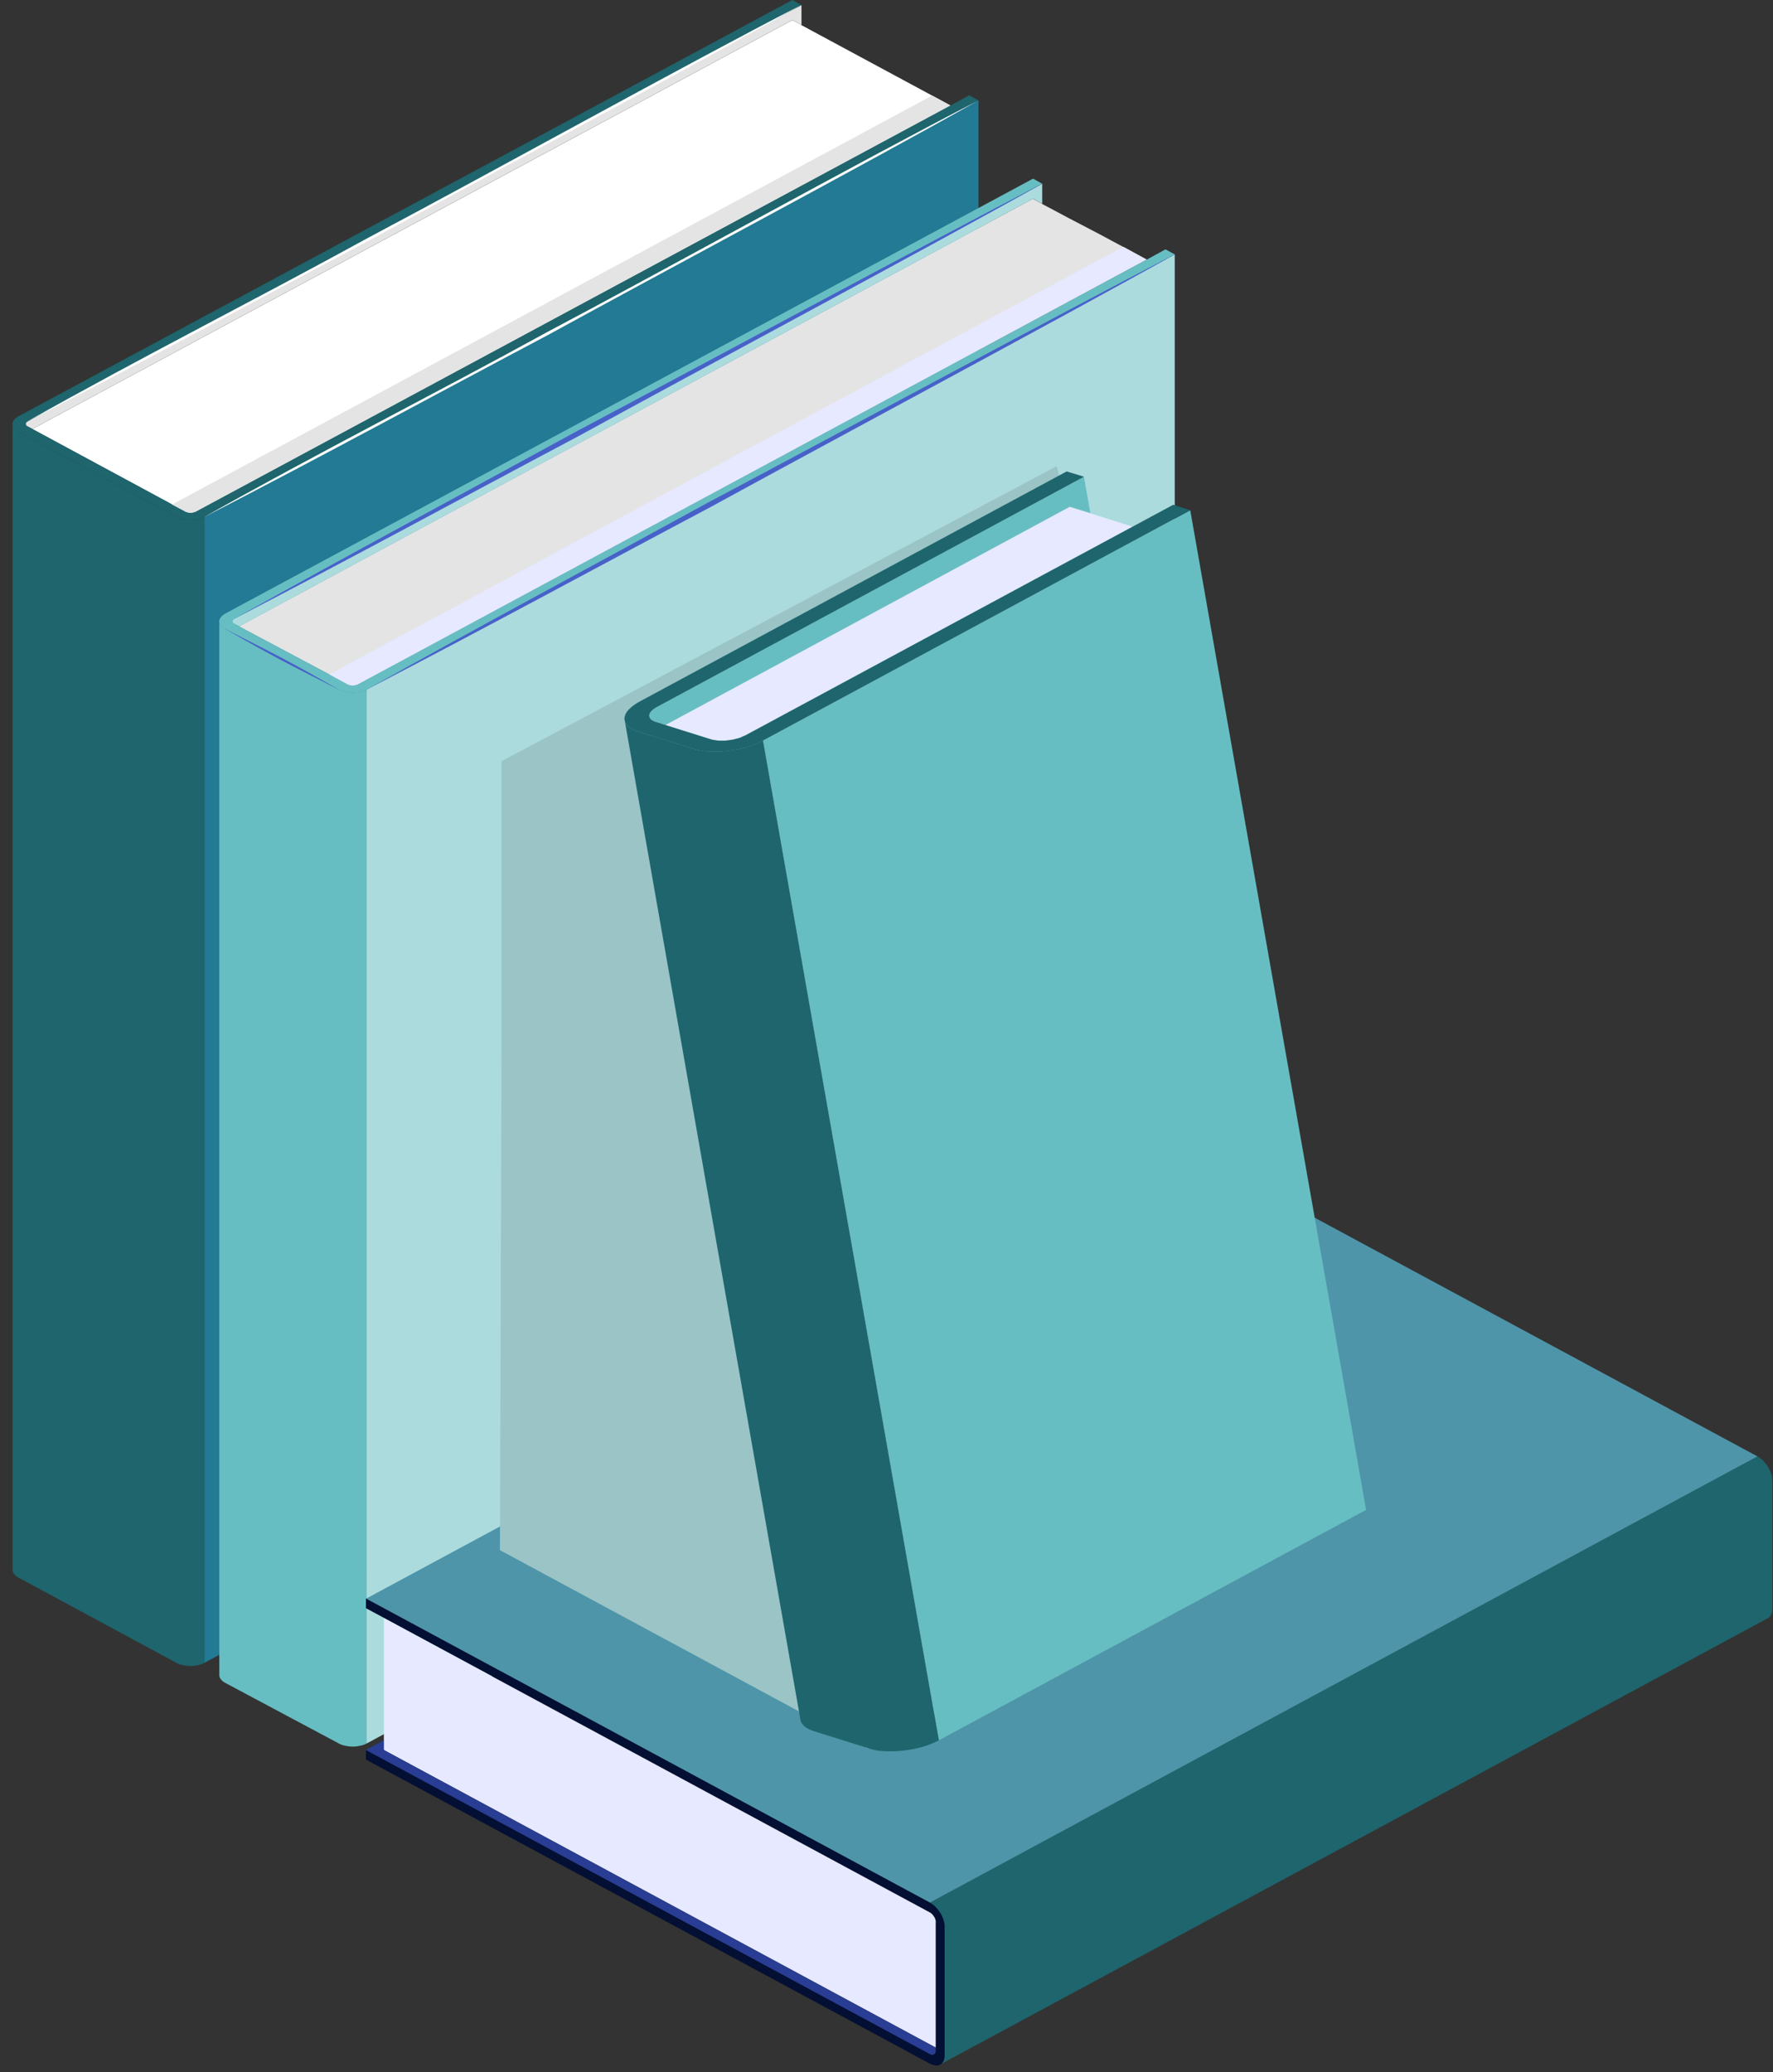 <svg width="89" height="104" viewBox="0 0 89 104" fill="none" xmlns="http://www.w3.org/2000/svg">
<rect x="0" y="0" width="89" height="104" fill="#333333" stroke="none"/>
<g id="Vector">
<path d="M49.117 5.037V62.56L10.258 83.454V25.943L49.117 5.037Z" fill="#227A94"/>
<path d="M10.258 25.943V83.454C10.16 83.511 10.049 83.546 9.924 83.571C9.677 83.628 9.44 83.628 9.193 83.571C9.081 83.549 8.956 83.514 8.858 83.454L0.913 79.168C0.643 79.017 0.629 78.834 0.629 78.799V21.355C0.666 21.481 0.791 21.585 0.913 21.655L8.858 25.94C8.956 25.987 9.081 26.032 9.193 26.057C9.44 26.104 9.677 26.104 9.924 26.057C10.049 26.035 10.16 25.987 10.258 25.94V25.943Z" fill="#1E656D"/>
<path d="M47.706 5.293L9.802 25.691C9.765 25.703 9.727 25.713 9.677 25.725C9.602 25.747 9.514 25.747 9.44 25.725C9.403 25.713 9.365 25.703 9.328 25.691L8.635 25.321L1.62 21.531C12.91 15.443 28.478 7.096 39.775 1.007C39.937 1.09 40.083 1.181 40.232 1.251V1.263C42.521 2.498 44.524 3.575 46.79 4.797C47.087 4.958 47.395 5.119 47.706 5.293Z" fill="white"/>
<path d="M40.232 0.253V1.247C40.083 1.178 39.934 1.086 39.775 1.004C28.478 7.093 12.907 15.44 1.624 21.528L1.387 21.402C1.363 21.389 1.336 21.38 1.312 21.355C1.299 21.32 1.289 21.285 1.289 21.25C1.302 21.203 1.35 21.168 1.387 21.146L40.232 0.253Z" fill="#E4E4E5"/>
<path d="M39.775 0L40.232 0.253L1.387 21.146C1.35 21.168 1.299 21.203 1.289 21.25C1.289 21.285 1.302 21.32 1.312 21.355C1.336 21.377 1.363 21.389 1.387 21.402L1.624 21.528L9.332 25.687C9.369 25.7 9.406 25.709 9.443 25.722C9.518 25.744 9.606 25.744 9.677 25.722C9.727 25.709 9.765 25.7 9.802 25.687L47.706 5.293H47.72L48.647 4.784L49.117 5.037L10.258 25.943C10.16 25.991 10.049 26.035 9.924 26.06C9.677 26.107 9.44 26.107 9.193 26.06C9.081 26.038 8.956 25.991 8.858 25.943L0.913 21.658C0.788 21.588 0.666 21.484 0.629 21.358C0.605 21.253 0.643 21.137 0.717 21.058C0.768 20.988 0.842 20.941 0.917 20.897L39.775 0Z" fill="#1E656D"/>
<path d="M10.258 25.943C15.917 22.75 21.734 19.813 27.433 16.684C33.187 13.643 43.323 8.018 49.117 5.04C43.458 8.236 33.21 13.681 27.511 16.81C21.758 19.851 16.052 22.965 10.258 25.946V25.943Z" fill="white"/>
<path d="M1.333 21.171C6.991 17.979 12.822 15.042 18.521 11.912C24.271 8.871 34.397 3.246 40.188 0.268C34.529 3.464 24.281 8.909 18.582 12.038C12.829 15.08 7.123 18.193 1.329 21.174L1.333 21.171Z" fill="white"/>
<path d="M47.706 5.293L9.802 25.691C9.765 25.703 9.727 25.713 9.677 25.725C9.602 25.747 9.514 25.747 9.44 25.725C9.403 25.713 9.365 25.703 9.328 25.691L8.635 25.321L46.79 4.797C47.087 4.958 47.395 5.119 47.706 5.293Z" fill="#E4E4E5"/>
<path d="M58.969 12.768V65.668L18.406 87.499V34.609L58.969 12.768Z" fill="#ACDBDD"/>
<path d="M18.406 34.609V87.499C18.308 87.556 18.196 87.591 18.071 87.616C17.824 87.673 17.588 87.673 17.341 87.616C17.229 87.594 17.104 87.559 17.006 87.499L11.293 84.452C11.023 84.3 11.009 84.117 11.009 84.082V31.258C11.046 31.384 11.171 31.489 11.293 31.558L17.006 34.606C17.104 34.653 17.229 34.697 17.341 34.722C17.588 34.77 17.824 34.77 18.071 34.722C18.196 34.7 18.308 34.653 18.406 34.606V34.609Z" fill="#67BEC2"/>
<path d="M57.555 13.024L17.943 34.356C17.906 34.369 17.868 34.378 17.818 34.391C17.743 34.413 17.655 34.413 17.581 34.391C17.544 34.378 17.506 34.369 17.469 34.356L16.529 33.848L11.993 31.435C12.366 31.239 12.734 31.031 13.106 30.835C24.007 24.955 40.925 15.866 51.85 9.976C52.012 10.058 52.157 10.15 52.306 10.219V10.232C54.522 11.423 54.221 11.224 56.385 12.392C56.767 12.601 57.153 12.809 57.549 13.027L57.555 13.024Z" fill="#E4E4E5"/>
<path d="M52.316 9.221V10.216C52.167 10.147 52.019 10.055 51.86 9.973C40.563 16.062 23.287 25.346 12 31.435L11.763 31.309C11.74 31.296 11.713 31.287 11.689 31.261C11.675 31.227 11.665 31.192 11.665 31.157C11.679 31.11 11.726 31.075 11.763 31.053L52.316 9.221Z" fill="#ACDBDD"/>
<path d="M51.856 8.966L52.313 9.218L11.763 31.053C11.726 31.075 11.675 31.11 11.665 31.157C11.665 31.192 11.679 31.227 11.689 31.261C11.713 31.283 11.74 31.296 11.763 31.309L12 31.435L17.476 34.356C17.513 34.369 17.55 34.378 17.588 34.391C17.662 34.413 17.75 34.413 17.824 34.391C17.875 34.378 17.912 34.369 17.95 34.356L57.562 13.024H57.576L58.502 12.515L58.973 12.768L18.406 34.609C18.308 34.656 18.196 34.7 18.071 34.726C17.824 34.773 17.588 34.773 17.341 34.726C17.229 34.703 17.104 34.656 17.006 34.609L11.293 31.561C11.168 31.492 11.046 31.388 11.009 31.261C10.986 31.157 11.023 31.043 11.097 30.961C11.148 30.892 11.222 30.844 11.297 30.8L51.856 8.966Z" fill="#67BEC2"/>
<path d="M17.006 34.609C14.398 33.118 13.982 32.925 11.293 31.561C13.901 33.052 14.317 33.245 17.006 34.609Z" fill="#4761C9"/>
<path d="M57.555 13.024L17.943 34.356C17.906 34.369 17.868 34.378 17.818 34.391C17.743 34.413 17.655 34.413 17.581 34.391C17.544 34.378 17.506 34.369 17.469 34.356L16.529 33.848L56.389 12.386C56.771 12.594 57.156 12.803 57.552 13.021L57.555 13.024Z" fill="#E6E9FF"/>
<path d="M58.969 12.768C53.318 15.938 41.378 22.318 35.693 25.435C29.96 28.473 24.264 31.577 18.497 34.558C24.149 31.384 29.872 28.331 35.557 25.214C41.29 22.176 53.203 15.749 58.969 12.765V12.768Z" fill="#4761C9"/>
<path d="M52.316 9.221C46.665 12.392 34.725 18.771 29.04 21.888C23.307 24.926 17.611 28.031 11.845 31.012C17.496 27.838 23.219 24.784 28.905 21.667C34.637 18.629 46.55 12.203 52.316 9.218V9.221Z" fill="#4761C9"/>
<path d="M88.219 73.092C88.33 73.152 88.428 73.228 88.52 73.32C88.696 73.503 88.824 73.711 88.905 73.948C88.946 74.062 88.966 74.182 88.966 74.302V80.76C88.966 80.804 88.966 80.849 88.956 80.89C88.942 80.978 88.909 81.054 88.848 81.126C88.821 81.161 88.784 81.193 88.743 81.212C74.893 88.677 61.049 96.146 47.199 103.608C47.277 103.564 47.334 103.495 47.368 103.413C47.402 103.33 47.412 103.245 47.412 103.157V96.699C47.412 96.579 47.392 96.462 47.351 96.345C47.27 96.108 47.142 95.9 46.966 95.716C46.874 95.625 46.776 95.552 46.665 95.489L88.215 73.092H88.219Z" fill="#1E656D"/>
<path d="M88.219 73.092L46.668 95.492L18.369 80.236L59.92 57.839L88.219 73.092Z" fill="#4E95A9"/>
<path d="M47.416 103.16C47.416 103.248 47.405 103.334 47.371 103.416C47.338 103.498 47.277 103.567 47.202 103.612C47.202 103.615 47.199 103.615 47.199 103.615C47.172 103.627 47.145 103.64 47.118 103.646C46.979 103.687 46.793 103.634 46.668 103.564L18.369 88.308V87.821L46.668 103.078C46.668 103.078 46.695 103.094 46.709 103.097C46.719 103.103 46.732 103.106 46.742 103.109C46.756 103.109 46.77 103.116 46.78 103.116C46.793 103.116 46.803 103.116 46.813 103.116C46.824 103.116 46.837 103.116 46.847 103.113C46.857 103.113 46.868 103.106 46.874 103.103C46.885 103.097 46.895 103.094 46.901 103.087C46.908 103.081 46.918 103.075 46.925 103.065C46.932 103.059 46.935 103.049 46.942 103.04C46.949 103.03 46.952 103.021 46.956 103.008C46.959 102.999 46.962 102.986 46.966 102.974C46.966 102.961 46.966 102.948 46.972 102.936V96.456C46.972 96.456 46.969 96.427 46.969 96.414C46.969 96.399 46.969 96.383 46.962 96.37C46.962 96.354 46.956 96.339 46.949 96.323C46.949 96.31 46.939 96.294 46.935 96.279C46.928 96.263 46.922 96.247 46.915 96.234C46.905 96.219 46.898 96.203 46.888 96.19C46.881 96.174 46.871 96.159 46.861 96.146C46.851 96.133 46.84 96.118 46.83 96.105C46.82 96.092 46.81 96.08 46.797 96.067C46.786 96.054 46.773 96.042 46.763 96.032C46.749 96.023 46.736 96.01 46.725 96.004C46.712 95.994 46.699 95.985 46.688 95.975C46.682 95.972 46.675 95.969 46.668 95.966L18.369 80.71V80.223L46.668 95.48C46.78 95.543 46.878 95.615 46.969 95.707C47.145 95.89 47.277 96.099 47.355 96.335C47.395 96.456 47.416 96.572 47.416 96.689V103.16Z" fill="#030F33"/>
<path d="M46.969 96.459V102.759C37.685 97.753 28.553 92.83 19.269 87.825V81.205L46.671 95.979C46.671 95.979 46.685 95.985 46.692 95.988C46.702 95.998 46.715 96.007 46.729 96.016C46.739 96.023 46.753 96.035 46.766 96.045C46.776 96.054 46.79 96.067 46.8 96.08C46.813 96.092 46.824 96.105 46.834 96.118C46.844 96.13 46.854 96.146 46.864 96.159C46.874 96.171 46.885 96.187 46.891 96.203C46.901 96.216 46.908 96.231 46.918 96.247C46.925 96.26 46.932 96.275 46.939 96.291C46.939 96.307 46.949 96.323 46.952 96.335C46.959 96.351 46.962 96.367 46.966 96.383C46.969 96.395 46.969 96.411 46.972 96.427C46.972 96.44 46.976 96.452 46.976 96.468L46.969 96.459Z" fill="#E6E9FF"/>
<path d="M46.969 102.92V102.939C46.969 102.939 46.966 102.964 46.962 102.977C46.959 102.989 46.956 103.002 46.952 103.012C46.952 103.024 46.945 103.034 46.939 103.043C46.932 103.053 46.928 103.062 46.922 103.068C46.915 103.078 46.905 103.084 46.898 103.09C46.891 103.097 46.881 103.1 46.871 103.106C46.864 103.109 46.854 103.113 46.844 103.116C46.834 103.119 46.82 103.119 46.81 103.119C46.8 103.119 46.79 103.119 46.776 103.119C46.766 103.119 46.753 103.116 46.739 103.113C46.729 103.113 46.715 103.106 46.705 103.1C46.692 103.1 46.678 103.09 46.665 103.084L18.366 87.825L19.262 87.341V87.825C28.546 92.83 37.678 97.753 46.962 102.759V102.92H46.969Z" fill="#283D93"/>
<path d="M25.096 77.798L25.177 52.562V38.203L53.04 23.398C53.04 23.398 64.083 63.246 65.037 75.998C65.05 76.159 53.294 82.487 53.392 82.434C53.493 82.38 43.543 87.743 43.543 87.743L25.096 77.798Z" fill="#9AC4C6"/>
<path d="M59.747 25.608L68.575 75.777L47.128 87.341L38.3 37.164L59.747 25.608Z" fill="#67BEC2"/>
<path d="M54.41 23.925L54.735 25.757C54.4 25.653 54.068 25.548 53.703 25.435L33.41 36.387L32.943 36.235C32.913 36.235 32.892 36.226 32.872 36.216C32.821 36.197 32.791 36.178 32.75 36.159C32.72 36.14 32.689 36.112 32.659 36.093C32.639 36.065 32.618 36.036 32.608 36.008C32.598 35.979 32.588 35.96 32.588 35.932C32.578 35.894 32.588 35.875 32.598 35.837C32.608 35.799 32.618 35.78 32.639 35.742C32.669 35.714 32.689 35.686 32.72 35.657C32.76 35.619 32.781 35.6 32.831 35.562C32.872 35.534 32.913 35.515 32.953 35.487L54.41 23.922V23.925Z" fill="#67BEC2"/>
<path d="M36.734 37.126C36.673 37.135 36.602 37.145 36.532 37.154C36.461 37.164 36.389 37.173 36.329 37.173H36.126C36.065 37.173 35.994 37.164 35.933 37.154C35.872 37.145 35.821 37.135 35.76 37.126C35.73 37.116 35.71 37.107 35.679 37.097L33.403 36.39L53.696 25.438C54.062 25.552 54.393 25.656 54.728 25.76C55.425 25.978 56.074 26.186 56.852 26.43L37.428 36.898C37.387 36.917 37.347 36.936 37.296 36.955C37.245 36.984 37.184 37.002 37.123 37.031C37.062 37.05 37.002 37.069 36.931 37.078C36.87 37.097 36.799 37.116 36.728 37.126H36.734Z" fill="#E6E9FF"/>
<path d="M36.937 37.078C37.008 37.069 37.069 37.05 37.13 37.031C37.191 37.002 37.252 36.984 37.303 36.955C37.353 36.936 37.394 36.917 37.434 36.898L58.891 25.334L59.751 25.608L38.304 37.164C38.04 37.306 37.769 37.419 37.475 37.505C36.9 37.666 36.291 37.742 35.686 37.723C35.382 37.723 35.091 37.666 34.796 37.581L32.057 36.721C31.905 36.674 31.762 36.617 31.631 36.523C31.529 36.456 31.438 36.361 31.387 36.257C31.377 36.238 31.367 36.21 31.367 36.181C31.357 36.172 31.357 36.153 31.357 36.144C31.336 36.068 31.346 35.983 31.377 35.907C31.418 35.765 31.519 35.641 31.641 35.537C31.773 35.405 31.935 35.31 32.097 35.215L53.544 23.66L54.413 23.925L32.956 35.49C32.916 35.518 32.875 35.537 32.835 35.566C32.784 35.603 32.764 35.623 32.723 35.66C32.693 35.689 32.672 35.717 32.642 35.746C32.622 35.784 32.611 35.803 32.601 35.84C32.591 35.878 32.581 35.897 32.591 35.935C32.591 35.964 32.601 35.983 32.611 36.011C32.622 36.039 32.642 36.068 32.662 36.096C32.693 36.115 32.723 36.144 32.754 36.163C32.794 36.181 32.825 36.2 32.875 36.219C32.896 36.229 32.916 36.238 32.946 36.238L33.413 36.39L35.689 37.107C35.72 37.116 35.74 37.116 35.77 37.126C35.831 37.135 35.882 37.145 35.943 37.154C36.004 37.164 36.075 37.173 36.136 37.173H36.339C36.4 37.173 36.471 37.164 36.542 37.154C36.613 37.145 36.684 37.135 36.745 37.126C36.816 37.116 36.887 37.097 36.947 37.078H36.937Z" fill="#1E656D"/>
<path d="M32.053 36.718L34.793 37.577C35.087 37.663 35.378 37.719 35.682 37.719C36.288 37.738 36.897 37.663 37.472 37.502C37.766 37.416 38.037 37.303 38.3 37.16L47.128 87.341C46.864 87.474 46.594 87.588 46.299 87.673C45.714 87.834 45.116 87.91 44.51 87.891C44.196 87.891 43.905 87.844 43.621 87.749L40.881 86.89C40.749 86.852 40.627 86.795 40.506 86.729C40.414 86.672 40.333 86.606 40.272 86.52C40.221 86.463 40.191 86.388 40.181 86.312C37.238 69.6 34.296 52.891 31.363 36.178C31.363 36.207 31.374 36.235 31.384 36.254C31.434 36.358 31.526 36.453 31.627 36.519C31.759 36.614 31.901 36.671 32.053 36.718Z" fill="#1E656D"/>
</g>
</svg>

